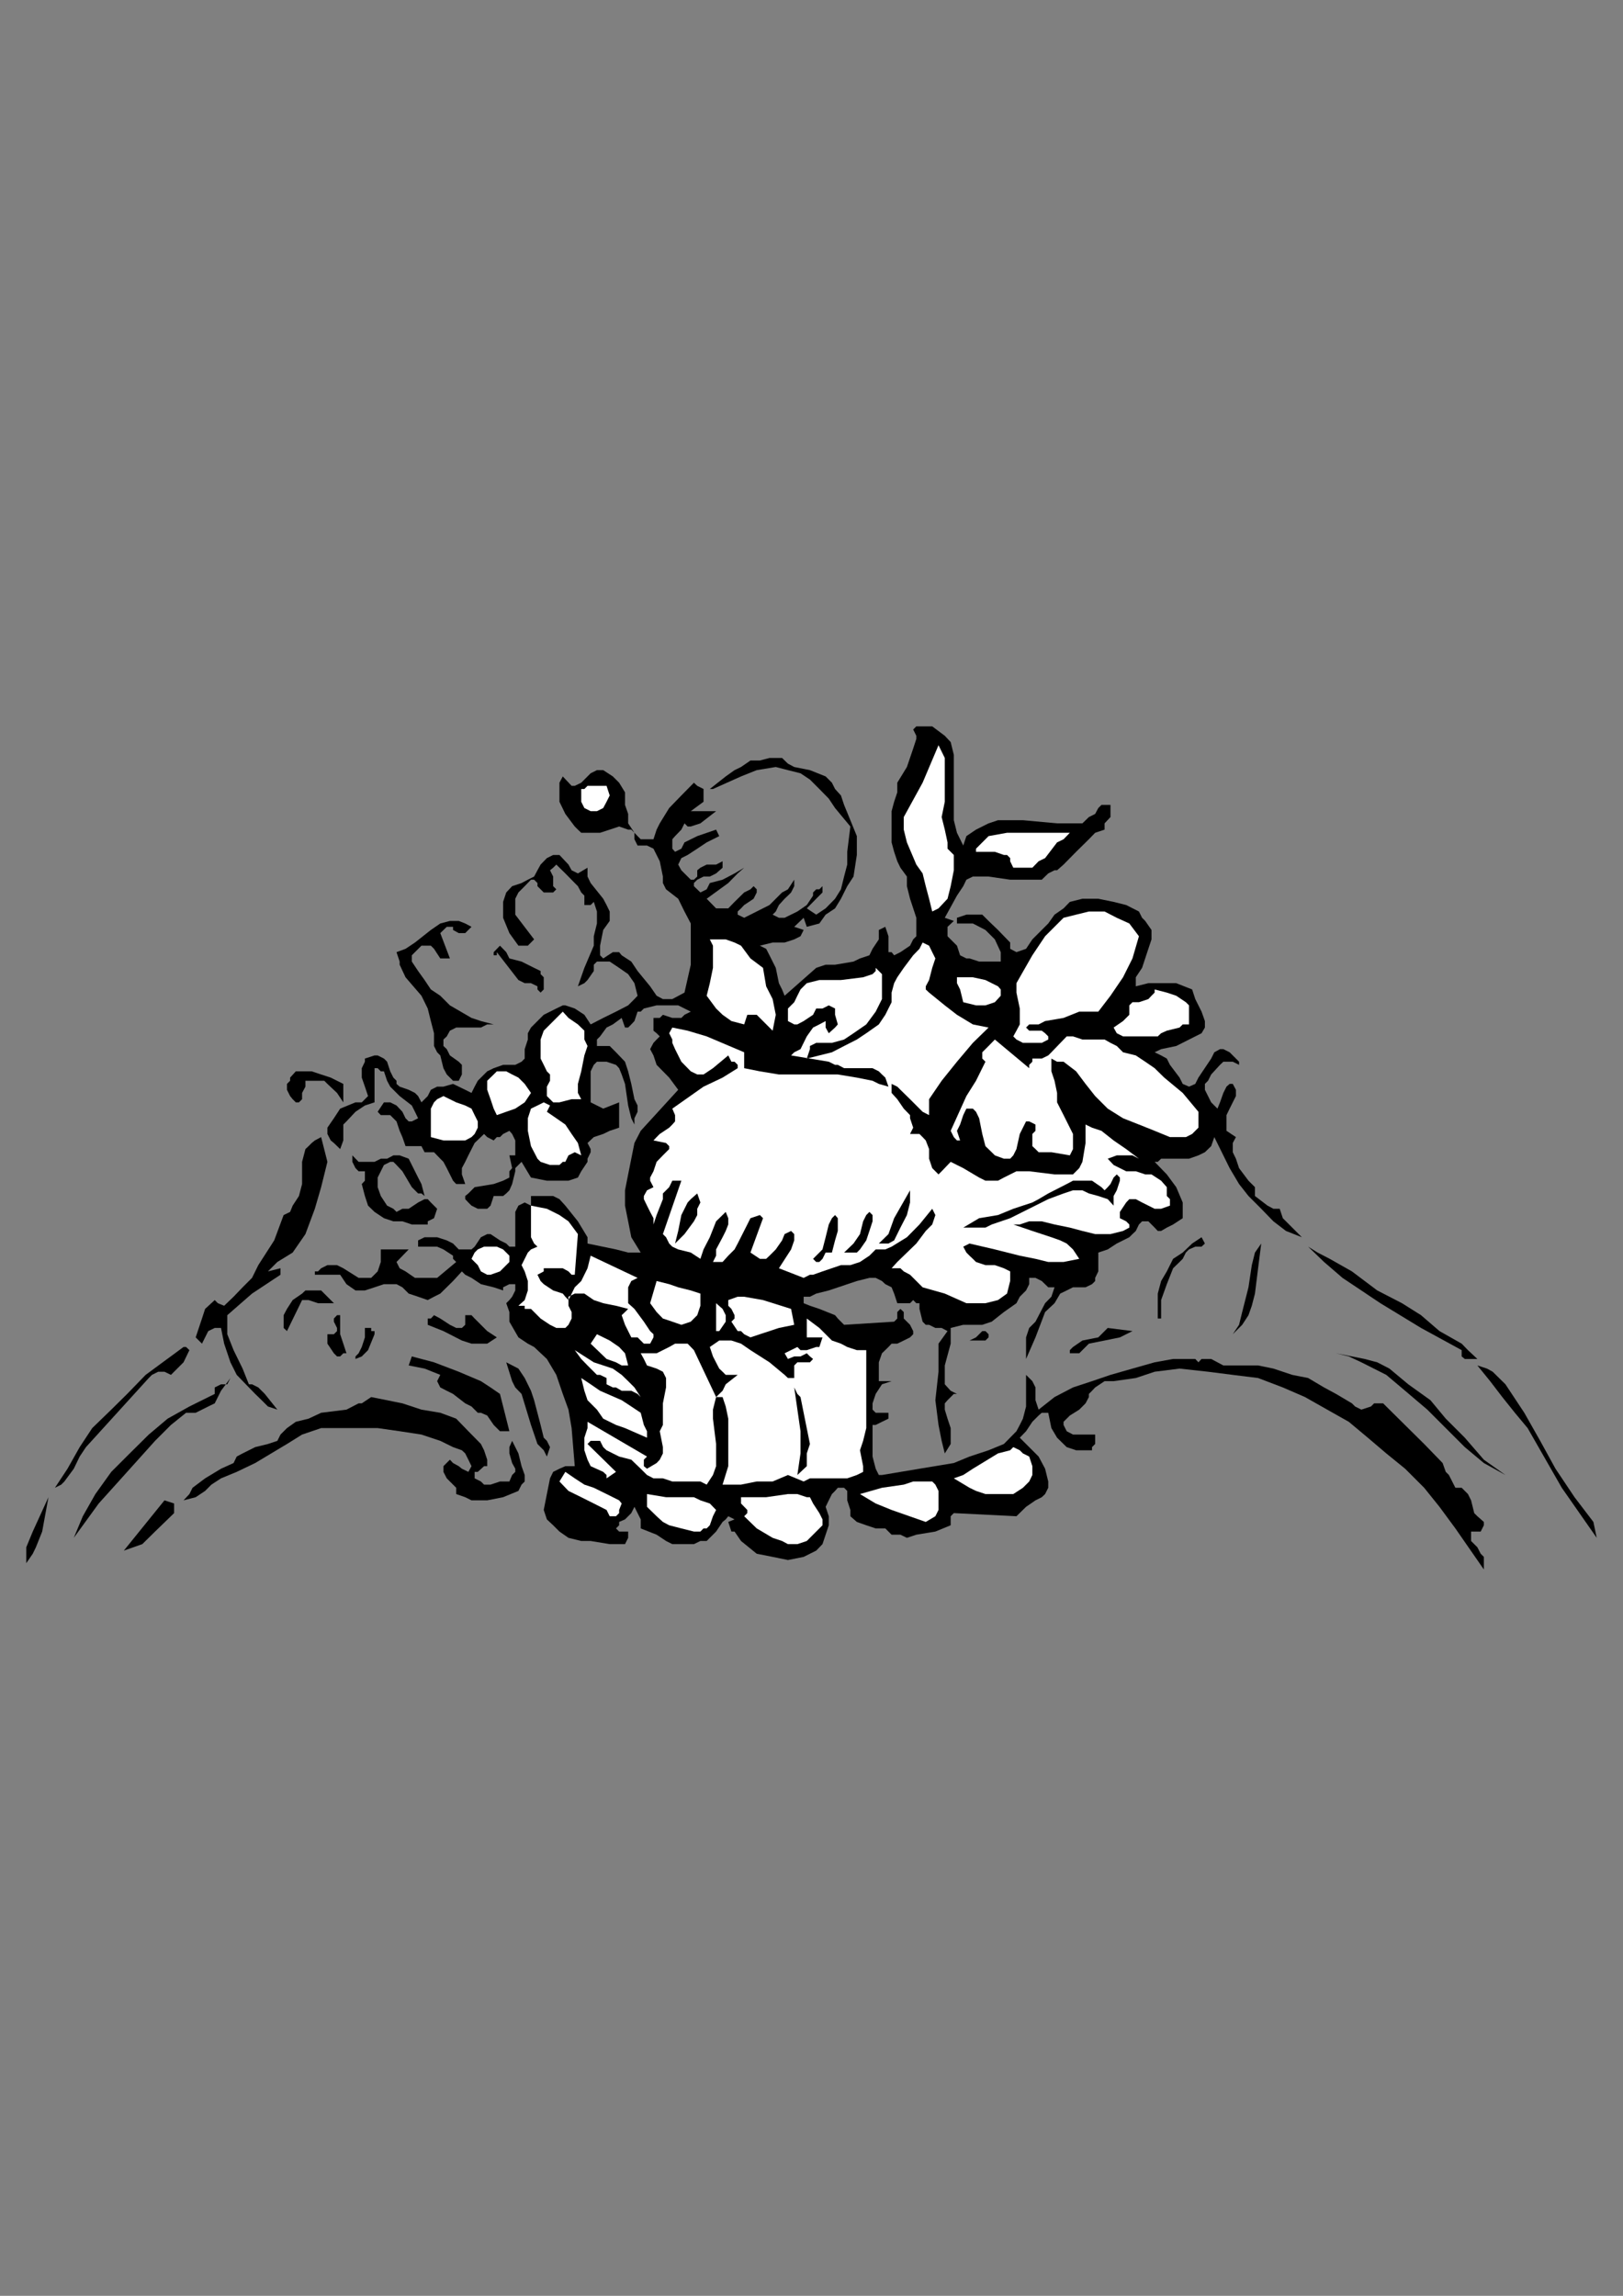 <?xml version="1.0" encoding="utf-8"?>
<!-- Created by UniConvertor 2.0rc4 (https://sk1project.net/) -->
<svg xmlns="http://www.w3.org/2000/svg" height="841.89pt" viewBox="0 0 595.276 841.89" width="595.276pt" version="1.1" xmlns:xlink="http://www.w3.org/1999/xlink" id="ecb3f030-f60b-11ea-bb1b-dcc15c148e23">

<rect x="0" y="0" width="595.276" height="841.89" fill="#808080" stroke="none"/>

<g>
	<g>
		<path style="fill:#000000;" d="M 348.686,272.121 L 349.838,276.801 349.838,281.265 349.838,291.705 349.838,296.313 349.838,300.777 350.99,305.385 353.294,310.065 354.446,306.609 357.974,304.233 360.278,303.081 362.582,301.929 366.038,300.777 368.198,300.777 375.182,300.777 387.71,301.929 393.542,301.929 395.846,301.929 396.998,301.929 399.374,299.625 401.678,298.473 402.83,296.313 403.982,295.161 405.134,295.161 407.294,295.161 407.294,296.313 407.294,297.465 407.294,299.625 405.134,301.929 405.134,303.081 405.134,304.233 401.678,305.385 399.374,307.761 394.694,312.369 390.086,317.049 387.71,319.137 386.774,319.137 384.47,320.289 382.094,322.593 377.486,322.593 374.03,322.593 370.502,322.593 362.582,321.441 360.278,321.441 356.822,321.441 354.446,322.593 353.294,324.969 350.99,328.425 346.526,336.561 349.838,337.713 347.534,339.873 347.534,341.025 347.534,343.329 348.686,344.481 350.99,346.785 352.142,350.313 354.446,351.465 355.598,351.465 359.126,352.617 363.734,352.617 367.046,352.617 367.046,350.313 367.046,349.161 364.886,344.481 361.43,341.025 356.822,338.649 353.294,338.649 352.142,338.649 350.99,338.649 350.99,337.713 350.99,336.561 354.446,335.409 356.822,335.409 360.278,335.409 362.582,337.713 366.038,341.025 370.502,345.633 370.502,346.785 370.502,347.937 372.806,349.161 376.334,347.937 378.638,344.481 384.47,338.649 386.774,335.409 390.086,333.105 392.39,330.729 396.998,329.577 400.526,329.577 402.83,329.577 408.446,330.729 413.054,331.881 417.734,334.257 418.886,336.561 420.038,337.713 422.342,341.025 422.342,344.481 421.19,347.937 418.886,354.921 416.582,358.377 416.582,361.689 421.19,360.537 427.022,360.537 431.414,360.537 437.246,362.841 438.398,366.369 440.702,370.977 441.926,374.433 441.926,376.809 440.702,378.897 431.414,383.577 425.87,384.729 423.494,385.881 420.038,385.881 423.494,385.881 425.87,387.033 427.958,388.185 429.11,390.489 432.638,395.169 433.79,397.473 436.094,398.481 438.398,397.473 439.55,395.169 444.23,388.185 445.382,385.881 447.47,384.729 448.694,384.729 450.998,385.881 454.454,389.337 454.454,390.489 452.15,389.337 450.998,389.337 448.694,389.337 447.47,390.489 444.23,394.017 443.078,396.321 441.926,397.473 441.926,399.633 443.078,401.937 444.23,404.241 446.534,406.545 447.47,404.241 448.694,400.785 449.846,398.481 450.998,397.473 452.15,397.473 453.302,399.633 453.302,401.937 450.998,406.545 449.846,408.921 449.846,411.225 449.846,414.681 453.302,416.985 452.15,419.145 452.15,422.529 453.302,424.905 454.454,428.361 457.91,432.969 460.286,435.345 460.286,436.497 460.286,438.585 464.894,442.113 467.054,443.265 468.206,443.265 468.206,443.265 469.358,443.265 470.51,446.721 472.814,449.025 475.19,451.401 477.494,453.705 471.662,451.401 467.054,447.873 462.59,443.265 457.91,438.585 454.454,434.193 450.998,428.361 445.382,416.985 444.23,420.297 441.926,422.529 439.55,423.681 436.094,424.905 429.11,424.905 425.87,424.905 424.646,426.057 423.494,426.057 427.958,430.665 431.414,435.345 433.79,440.961 433.79,443.265 433.79,446.721 430.262,449.025 427.958,450.177 425.87,451.401 424.646,451.401 423.494,450.177 421.19,447.873 420.038,447.873 418.886,447.873 417.734,449.025 416.582,451.401 415.358,452.553 414.206,453.705 411.902,454.857 409.598,456.009 406.286,458.169 402.83,459.321 402.83,466.233 401.678,468.609 401.678,469.761 400.526,470.913 398.15,472.065 395.846,472.065 393.542,472.065 391.238,473.217 388.862,474.369 386.774,477.897 383.318,481.137 379.79,490.425 376.334,498.345 376.334,493.953 376.334,490.425 377.486,486.969 379.79,484.665 383.318,477.897 385.622,475.521 386.774,472.065 385.622,472.065 384.47,472.065 382.094,469.761 379.79,468.609 378.638,468.609 377.486,468.609 377.486,470.913 376.334,473.217 374.03,475.521 372.806,477.897 368.198,481.137 363.734,484.665 360.278,485.817 356.822,485.817 353.294,485.817 348.686,486.969 348.686,489.273 348.686,492.729 346.526,500.721 346.526,504.177 346.526,507.633 348.686,510.009 350.99,511.161 349.838,511.161 348.686,512.313 347.534,513.465 346.526,514.617 346.526,516.921 347.534,520.233 348.686,523.689 348.686,527.217 348.686,529.521 346.526,532.977 345.374,528.369 344.222,522.537 343.07,513.465 344.222,503.025 344.222,492.729 347.534,488.121 345.374,486.969 343.07,486.969 340.766,485.817 339.542,485.817 338.39,484.665 337.238,479.985 337.238,477.897 336.086,477.897 334.934,476.745 333.782,477.897 332.63,477.897 329.102,477.897 327.95,474.369 327.014,472.065 324.71,470.913 323.486,469.761 321.182,468.609 318.878,468.609 314.27,469.761 303.974,473.217 299.366,474.369 297.062,475.521 294.758,475.521 294.758,477.897 297.062,478.833 300.518,479.985 306.278,482.289 307.286,483.513 308.438,484.665 309.59,485.817 327.95,484.665 329.102,483.513 329.102,482.289 329.102,481.137 330.254,479.985 331.478,481.137 331.478,483.513 333.782,485.817 334.934,488.121 334.934,489.273 333.782,490.425 331.478,491.577 329.102,492.729 327.014,492.729 325.862,493.953 323.486,496.257 322.334,499.569 322.334,501.873 322.334,504.177 322.334,506.481 327.014,506.481 323.486,507.633 321.182,511.161 320.03,514.617 320.03,516.921 321.182,518.073 325.862,518.073 325.862,519.081 325.862,520.233 323.486,521.385 321.182,522.537 320.03,522.537 320.03,523.689 320.03,524.841 320.03,529.521 320.03,534.129 321.182,538.593 322.334,540.897 323.486,540.897 337.238,538.593 349.838,536.505 355.598,534.129 362.582,531.825 368.198,529.521 372.806,524.841 374.03,522.537 375.182,520.233 376.334,515.769 376.334,504.177 377.486,505.329 378.638,506.481 379.79,508.785 379.79,513.465 380.942,516.921 386.774,512.313 393.542,508.785 400.526,506.481 407.294,504.177 415.358,501.873 423.494,499.569 430.262,498.345 438.398,498.345 439.55,499.569 440.702,498.345 441.926,498.345 444.23,498.345 446.534,499.569 448.694,500.721 454.454,500.721 461.438,500.721 467.054,501.873 473.966,504.177 479.798,505.329 485.63,508.785 490.022,511.161 495.854,514.617 497.006,515.769 499.31,516.921 502.838,515.769 503.99,514.617 505.142,514.617 507.302,514.617 508.454,515.769 522.35,529.521 529.118,536.505 530.27,539.745 531.422,540.897 533.798,545.577 536.102,545.577 537.254,546.729 538.406,547.881 539.558,550.185 540.71,554.865 541.862,556.017 544.238,558.105 544.238,559.329 543.086,561.633 541.862,561.633 540.71,561.633 539.558,561.633 539.558,562.785 539.558,565.089 541.862,567.393 543.086,569.769 544.238,570.921 544.238,573.225 544.238,575.529 533.798,560.481 527.966,552.561 522.35,545.577 515.366,538.593 508.454,532.977 501.686,527.217 494.702,521.385 486.782,516.921 478.646,512.313 470.51,508.785 461.438,505.329 452.15,504.177 443.078,503.025 432.638,501.873 423.494,503.025 420.038,504.177 416.582,505.329 408.446,506.481 405.134,506.481 401.678,508.785 400.526,510.009 399.374,511.161 399.374,512.313 398.15,514.617 395.846,516.921 392.39,519.081 391.238,520.233 390.086,521.385 390.086,522.537 391.238,524.841 393.542,526.065 395.846,526.065 398.15,526.065 401.678,526.065 401.678,529.521 400.526,530.673 400.526,531.825 399.374,531.825 396.998,531.825 394.694,531.825 391.238,530.673 387.71,527.217 385.622,523.689 384.47,518.073 382.094,518.073 380.942,519.081 378.638,521.385 376.334,524.841 374.03,527.217 377.486,530.673 380.942,534.129 383.318,538.593 384.47,543.273 384.47,545.577 383.318,547.881 382.094,549.033 379.79,550.185 376.334,552.561 372.806,556.017 349.838,554.865 348.686,556.017 348.686,557.169 348.686,559.329 343.07,561.633 336.086,562.785 332.63,563.937 330.254,562.785 327.014,562.785 324.71,560.481 321.182,560.481 317.726,559.329 314.27,558.105 311.894,556.017 311.894,554.865 311.894,553.713 310.742,550.185 310.742,546.729 309.59,545.577 308.438,545.577 307.286,545.577 306.278,546.729 305.126,547.881 303.974,550.185 302.822,552.561 303.974,556.017 303.974,559.329 302.822,562.785 301.67,566.241 299.366,568.617 294.758,570.921 288.998,572.073 283.382,570.921 277.55,569.769 271.79,565.089 269.414,561.633 268.262,561.633 267.11,558.105 269.414,557.169 267.11,556.017 266.174,557.169 265.022,558.105 262.646,561.633 259.19,565.089 256.886,565.089 254.51,566.241 252.206,566.241 248.75,566.241 246.59,566.241 244.286,565.089 240.83,562.785 234.998,560.481 234.998,558.105 234.998,557.169 232.694,552.561 231.542,554.865 229.238,557.169 227.078,558.105 227.078,559.329 225.926,560.481 227.078,561.633 228.014,561.633 230.39,561.633 230.39,563.937 229.238,566.241 227.078,566.241 223.622,566.241 216.638,565.089 213.182,565.089 208.502,563.937 205.19,561.633 202.886,559.329 200.582,557.169 199.43,553.713 200.582,547.881 201.734,542.121 202.886,539.745 205.19,538.593 207.35,537.657 210.806,537.657 209.654,523.689 208.502,516.921 206.414,511.161 204.038,504.177 200.582,498.345 195.902,493.953 193.598,492.729 190.142,490.425 186.83,484.665 186.83,481.137 185.678,477.897 186.83,476.745 187.838,475.521 188.99,473.217 188.99,470.913 187.838,470.913 186.83,470.913 184.526,472.065 184.526,473.217 181.07,472.065 176.39,470.913 172.934,468.609 170.63,467.457 169.406,466.233 166.166,469.761 161.486,474.369 159.182,475.521 156.878,476.745 153.35,475.521 149.894,474.369 147.59,472.065 145.43,470.913 144.278,470.913 140.822,470.913 137.366,472.065 133.838,473.217 130.382,473.217 127.07,470.913 124.766,467.457 115.478,467.457 115.478,466.233 116.63,466.233 117.782,465.081 120.086,463.929 123.614,463.929 125.918,465.081 131.534,468.609 133.838,468.609 136.142,468.609 138.518,466.233 139.67,462.777 139.67,458.169 149.894,458.169 145.43,462.777 146.582,465.081 148.742,466.233 152.198,468.609 156.878,468.609 160.334,468.609 167.318,462.777 166.166,461.625 166.166,460.473 162.638,458.169 160.334,457.161 156.878,457.161 153.35,457.161 153.35,454.857 155.726,453.705 158.03,453.705 160.334,453.705 163.862,454.857 166.166,456.009 168.254,458.169 171.782,458.169 172.934,458.169 174.086,457.161 176.39,453.705 178.694,452.553 179.918,452.553 183.374,454.857 185.678,456.009 186.83,457.161 188.99,457.161 188.99,452.553 188.99,447.873 188.99,445.569 188.99,444.417 190.142,442.113 192.446,440.961 194.75,442.113 194.75,442.113 194.75,440.961 194.75,438.585 199.43,438.585 202.886,438.585 205.19,439.737 207.35,442.113 211.958,447.873 215.486,453.705 215.486,456.009 225.926,458.169 230.39,459.321 231.542,459.321 232.694,459.321 234.998,459.321 231.542,453.705 230.39,447.873 229.238,442.113 229.238,436.497 230.39,430.665 231.542,424.905 232.694,419.145 234.998,414.681 248.75,399.633 245.438,395.169 240.83,390.489 239.678,387.033 238.454,384.729 239.678,382.425 240.83,381.201 241.982,380.049 240.83,378.897 239.678,377.961 239.678,375.657 239.678,373.281 241.982,373.281 243.134,372.129 246.59,373.281 248.75,373.281 249.902,373.281 251.054,372.129 253.358,370.977 251.054,369.825 248.75,368.673 245.438,368.673 240.83,368.673 236.15,369.825 234.998,370.977 233.846,370.977 232.694,374.433 231.542,375.657 230.39,376.809 229.238,376.809 228.014,373.281 224.774,375.657 222.47,376.809 220.094,380.049 218.942,381.201 218.942,383.577 221.246,383.577 223.622,383.577 225.926,385.881 229.238,389.337 230.39,392.865 231.542,397.473 232.694,403.089 233.846,405.393 233.846,407.697 232.694,410.073 232.694,412.377 231.542,410.073 230.39,405.393 229.238,397.473 228.014,394.017 227.078,391.713 225.926,390.489 222.47,389.337 221.246,389.337 218.942,389.337 217.79,390.489 216.638,392.865 216.638,396.321 216.638,400.785 216.638,404.241 218.942,405.393 221.246,406.545 227.078,404.241 227.078,413.529 223.622,414.681 221.246,415.833 217.79,416.985 215.486,419.145 216.638,421.377 216.638,422.529 215.486,424.905 215.486,426.057 213.182,429.513 211.958,431.817 208.502,432.969 206.414,432.969 200.582,432.969 194.75,431.817 191.294,426.057 188.99,428.361 188.99,429.513 187.838,434.193 186.83,436.497 185.678,437.649 184.526,438.585 181.07,438.585 179.918,442.113 178.694,443.265 178.694,443.265 177.542,443.265 176.39,443.265 175.238,443.265 172.934,442.113 171.782,440.961 170.63,439.737 170.63,438.585 171.782,437.649 174.086,435.345 181.07,434.193 184.526,432.969 186.83,431.817 186.83,429.513 187.838,428.361 186.83,423.681 188.99,423.681 188.99,421.377 188.99,418.209 187.838,415.833 186.83,414.681 184.526,415.833 183.374,416.985 182.222,416.985 181.07,418.209 178.694,416.985 177.542,415.833 174.086,419.145 171.782,423.681 170.63,426.057 169.406,428.361 169.406,430.665 170.63,434.193 167.318,434.193 166.166,432.969 165.014,430.665 163.862,428.361 162.638,426.057 161.486,424.905 159.182,422.529 155.726,422.529 154.574,420.297 153.35,420.297 151.046,420.297 148.742,420.297 147.59,416.985 146.582,414.681 145.43,411.225 143.126,408.921 140.822,408.921 139.67,408.921 138.518,407.697 140.822,404.241 143.126,404.241 145.43,405.393 147.59,407.697 148.742,410.073 149.894,411.225 151.046,411.225 153.35,410.073 152.198,407.697 151.046,405.393 146.582,401.937 144.278,399.633 143.126,398.481 141.974,396.321 140.822,392.865 139.67,392.865 138.518,391.713 138.518,391.713 137.366,391.713 137.366,395.169 137.366,398.481 137.366,404.241 133.838,405.393 130.382,407.697 127.07,411.225 125.918,412.377 125.918,414.681 125.918,416.985 125.918,418.209 124.766,421.377 122.462,419.145 121.31,418.209 120.086,415.833 120.086,413.529 122.462,410.073 124.766,406.545 130.382,404.241 132.686,404.241 133.838,403.089 134.99,401.937 133.838,398.481 132.686,395.169 132.686,391.713 133.838,389.337 133.838,388.185 137.366,387.033 138.518,387.033 140.822,388.185 141.974,389.337 143.126,392.865 144.278,395.169 145.43,396.321 145.43,397.473 146.582,398.481 149.894,399.633 152.198,400.785 153.35,401.937 154.574,404.241 156.878,401.937 158.03,399.633 160.334,398.481 162.638,398.481 166.166,397.473 168.254,398.481 170.63,399.633 172.934,400.785 174.086,398.481 175.238,396.321 178.694,392.865 181.07,391.713 184.526,390.489 188.99,390.489 191.294,389.337 192.446,388.185 192.446,387.033 192.446,384.729 193.598,381.201 193.598,378.897 194.75,376.809 197.126,374.433 199.43,372.129 204.038,369.825 206.414,368.673 207.35,368.673 210.806,369.825 214.334,372.129 216.638,375.657 221.246,373.281 225.926,370.977 230.39,368.673 232.694,366.369 233.846,365.145 232.694,360.537 230.39,357.225 227.078,354.921 223.622,352.617 221.246,352.617 218.942,352.617 217.79,353.769 217.79,356.073 215.486,359.385 214.334,360.537 211.958,361.689 214.334,354.921 217.79,346.785 217.79,343.329 218.942,338.649 218.942,334.257 217.79,330.729 216.638,331.881 215.486,331.881 214.334,331.881 214.334,328.425 213.182,327.273 211.958,324.969 210.806,323.817 207.35,320.289 204.038,317.049 202.886,318.201 201.734,319.137 202.886,321.441 202.886,324.969 204.038,326.121 202.886,327.273 200.582,327.273 199.43,327.273 197.126,324.969 197.126,323.817 195.902,322.593 194.75,322.593 192.446,324.969 190.142,327.273 188.99,329.577 188.99,333.105 188.99,335.409 195.902,344.481 194.75,345.633 193.598,346.785 190.142,346.785 186.83,342.177 184.526,336.561 184.526,333.105 184.526,330.729 185.678,327.273 187.838,324.969 191.294,323.817 193.598,322.593 195.902,321.441 197.126,319.137 198.278,317.049 200.582,314.673 202.886,313.521 205.19,313.521 208.502,317.049 209.654,319.137 211.958,320.289 215.486,318.201 215.486,321.441 216.638,323.817 221.246,329.577 222.47,331.881 223.622,334.257 223.622,337.713 221.246,341.025 220.094,346.785 220.094,349.161 220.094,350.313 221.246,351.465 224.774,349.161 225.926,349.161 227.078,349.161 228.014,350.313 231.542,352.617 233.846,356.073 238.454,361.689 240.83,365.145 243.134,366.369 246.59,366.369 251.054,363.993 253.358,353.769 253.358,349.161 253.358,343.329 253.358,338.649 251.054,334.257 248.75,329.577 244.286,326.121 243.134,323.817 243.134,321.441 241.982,315.825 240.83,313.521 239.678,311.217 237.302,310.065 233.846,310.065 232.694,307.761 232.694,305.385 231.542,304.233 230.39,304.233 227.078,303.081 223.622,304.233 220.094,305.385 216.638,305.385 213.182,305.385 211.958,304.233 210.806,303.081 207.35,298.473 205.19,294.009 205.19,291.705 205.19,289.329 205.19,287.025 206.414,284.721 209.654,288.177 210.806,288.177 210.806,288.177 213.182,287.025 214.334,285.873 216.638,283.569 218.942,282.417 221.246,282.417 224.774,284.721 225.926,285.873 227.078,287.025 229.238,290.553 229.238,295.161 230.39,298.473 230.39,301.929 232.694,305.385 233.846,306.609 234.998,307.761 237.302,307.761 239.678,307.761 240.83,304.233 241.982,301.929 245.438,296.313 249.902,291.705 254.51,287.025 255.734,288.177 258.038,289.329 258.038,290.553 258.038,294.009 253.358,297.465 262.646,297.465 256.886,301.929 253.358,303.081 252.206,303.081 252.206,303.081 251.054,301.929 249.902,304.233 247.598,306.609 246.59,307.761 246.59,310.065 246.59,311.217 247.598,312.369 249.902,311.217 251.054,308.913 255.734,306.609 262.646,304.233 263.798,306.609 259.19,308.913 255.734,311.217 252.206,313.521 249.902,314.673 248.75,317.049 249.902,319.137 252.206,321.441 252.206,321.441 253.358,322.593 254.51,322.593 255.734,321.441 255.734,319.137 256.886,318.201 259.19,317.049 262.646,317.049 265.022,315.825 265.022,317.049 265.022,318.201 262.646,320.289 260.342,321.441 258.038,321.441 255.734,322.593 254.51,323.817 254.51,323.817 254.51,324.969 256.886,327.273 259.19,326.121 260.342,323.817 265.022,322.593 269.414,320.289 272.942,318.201 270.566,320.289 267.11,323.817 259.19,329.577 262.646,333.105 265.022,333.105 267.11,333.105 269.414,330.729 272.942,327.273 275.246,326.121 276.398,324.969 277.55,326.121 277.55,327.273 276.398,329.577 272.942,331.881 271.79,333.105 270.566,334.257 270.566,335.409 272.942,336.561 282.23,331.881 286.838,327.273 288.998,326.121 291.302,322.593 291.302,324.969 290.15,327.273 288.998,328.425 287.774,329.577 285.686,331.881 284.534,334.257 283.382,335.409 285.686,336.561 287.774,336.561 292.454,334.257 295.91,331.881 298.214,328.425 298.214,327.273 299.366,326.121 300.518,326.121 301.67,324.969 301.67,324.969 301.67,326.121 301.67,327.273 299.366,329.577 295.91,333.105 299.366,335.409 302.822,333.105 306.278,329.577 308.438,326.121 309.59,321.441 310.742,317.049 310.742,312.369 311.894,303.081 306.278,296.313 303.974,292.857 300.518,289.329 297.062,285.873 293.606,283.569 288.998,282.417 284.534,281.265 277.55,282.417 271.79,284.721 261.494,289.329 260.342,289.329 266.174,284.721 269.414,282.417 271.79,281.265 275.246,278.889 278.702,278.889 282.23,277.953 286.838,277.953 288.998,280.041 291.302,281.265 297.062,282.417 302.822,284.721 305.126,287.025 306.278,289.329 308.438,291.705 309.59,295.161 311.894,300.777 314.27,306.609 314.27,313.521 313.046,321.441 310.742,324.969 308.438,329.577 306.278,333.105 302.822,335.409 300.518,338.649 295.91,339.873 294.758,336.561 291.302,339.873 294.758,341.025 293.606,343.329 291.302,344.481 287.774,345.633 283.382,345.633 278.702,346.785 281.006,347.937 282.23,350.313 284.534,354.921 285.686,360.537 286.838,362.841 287.774,365.145 299.366,354.921 302.822,353.769 306.278,353.769 313.046,352.617 315.422,351.465 318.878,350.313 320.03,347.937 322.334,344.481 322.334,342.177 322.334,341.025 324.71,339.873 325.862,343.329 325.862,346.785 325.862,349.161 327.014,349.161 327.95,350.313 330.254,349.161 333.782,346.785 334.934,344.481 336.086,343.329 336.086,339.873 336.086,336.561 333.782,329.577 332.63,324.969 332.63,323.817 332.63,321.441 330.254,318.201 329.102,315.825 327.95,312.369 327.014,308.913 327.014,305.385 327.014,300.777 327.014,297.465 327.95,294.009 329.102,290.553 329.102,287.025 332.63,281.265 334.934,274.497 336.086,270.969 336.086,269.817 334.934,267.513 336.086,266.361 338.39,266.361 340.766,266.361 341.918,266.361 346.526,269.817 348.686,272.121 Z" />
		<path style="stroke:#000000;stroke-width:0.0;stroke-miterlimit:10.433;fill:none;" d="M 348.686,272.121 L 349.838,276.801 349.838,281.265 349.838,291.705 349.838,296.313 349.838,300.777 350.99,305.385 353.294,310.065 354.446,306.609 357.974,304.233 360.278,303.081 362.582,301.929 366.038,300.777 368.198,300.777 375.182,300.777 387.71,301.929 393.542,301.929 395.846,301.929 396.998,301.929 399.374,299.625 401.678,298.473 402.83,296.313 403.982,295.161 405.134,295.161 407.294,295.161 407.294,296.313 407.294,297.465 407.294,299.625 405.134,301.929 405.134,303.081 405.134,304.233 401.678,305.385 399.374,307.761 394.694,312.369 390.086,317.049 387.71,319.137 386.774,319.137 384.47,320.289 382.094,322.593 377.486,322.593 374.03,322.593 370.502,322.593 362.582,321.441 360.278,321.441 356.822,321.441 354.446,322.593 353.294,324.969 350.99,328.425 346.526,336.561 349.838,337.713 347.534,339.873 347.534,341.025 347.534,343.329 348.686,344.481 350.99,346.785 352.142,350.313 354.446,351.465 355.598,351.465 359.126,352.617 363.734,352.617 367.046,352.617 367.046,350.313 367.046,349.161 364.886,344.481 361.43,341.025 356.822,338.649 353.294,338.649 352.142,338.649 350.99,338.649 350.99,337.713 350.99,336.561 354.446,335.409 356.822,335.409 360.278,335.409 362.582,337.713 366.038,341.025 370.502,345.633 370.502,346.785 370.502,347.937 372.806,349.161 376.334,347.937 378.638,344.481 384.47,338.649 386.774,335.409 390.086,333.105 392.39,330.729 396.998,329.577 400.526,329.577 402.83,329.577 408.446,330.729 413.054,331.881 417.734,334.257 418.886,336.561 420.038,337.713 422.342,341.025 422.342,344.481 421.19,347.937 418.886,354.921 416.582,358.377 416.582,361.689 421.19,360.537 427.022,360.537 431.414,360.537 437.246,362.841 438.398,366.369 440.702,370.977 441.926,374.433 441.926,376.809 440.702,378.897 431.414,383.577 425.87,384.729 423.494,385.881 420.038,385.881 423.494,385.881 425.87,387.033 427.958,388.185 429.11,390.489 432.638,395.169 433.79,397.473 436.094,398.481 438.398,397.473 439.55,395.169 444.23,388.185 445.382,385.881 447.47,384.729 448.694,384.729 450.998,385.881 454.454,389.337 454.454,390.489 452.15,389.337 450.998,389.337 448.694,389.337 447.47,390.489 444.23,394.017 443.078,396.321 441.926,397.473 441.926,399.633 443.078,401.937 444.23,404.241 446.534,406.545 447.47,404.241 448.694,400.785 449.846,398.481 450.998,397.473 452.15,397.473 453.302,399.633 453.302,401.937 450.998,406.545 449.846,408.921 449.846,411.225 449.846,414.681 453.302,416.985 452.15,419.145 452.15,422.529 453.302,424.905 454.454,428.361 457.91,432.969 460.286,435.345 460.286,436.497 460.286,438.585 464.894,442.113 467.054,443.265 468.206,443.265 468.206,443.265 469.358,443.265 470.51,446.721 472.814,449.025 475.19,451.401 477.494,453.705 471.662,451.401 467.054,447.873 462.59,443.265 457.91,438.585 454.454,434.193 450.998,428.361 445.382,416.985 444.23,420.297 441.926,422.529 439.55,423.681 436.094,424.905 429.11,424.905 425.87,424.905 424.646,426.057 423.494,426.057 427.958,430.665 431.414,435.345 433.79,440.961 433.79,443.265 433.79,446.721 430.262,449.025 427.958,450.177 425.87,451.401 424.646,451.401 423.494,450.177 421.19,447.873 420.038,447.873 418.886,447.873 417.734,449.025 416.582,451.401 415.358,452.553 414.206,453.705 411.902,454.857 409.598,456.009 406.286,458.169 402.83,459.321 402.83,466.233 401.678,468.609 401.678,469.761 400.526,470.913 398.15,472.065 395.846,472.065 393.542,472.065 391.238,473.217 388.862,474.369 386.774,477.897 383.318,481.137 379.79,490.425 376.334,498.345 376.334,493.953 376.334,490.425 377.486,486.969 379.79,484.665 383.318,477.897 385.622,475.521 386.774,472.065 385.622,472.065 384.47,472.065 382.094,469.761 379.79,468.609 378.638,468.609 377.486,468.609 377.486,470.913 376.334,473.217 374.03,475.521 372.806,477.897 368.198,481.137 363.734,484.665 360.278,485.817 356.822,485.817 353.294,485.817 348.686,486.969 348.686,489.273 348.686,492.729 346.526,500.721 346.526,504.177 346.526,507.633 348.686,510.009 350.99,511.161 349.838,511.161 348.686,512.313 347.534,513.465 346.526,514.617 346.526,516.921 347.534,520.233 348.686,523.689 348.686,527.217 348.686,529.521 346.526,532.977 345.374,528.369 344.222,522.537 343.07,513.465 344.222,503.025 344.222,492.729 347.534,488.121 345.374,486.969 343.07,486.969 340.766,485.817 339.542,485.817 338.39,484.665 337.238,479.985 337.238,477.897 336.086,477.897 334.934,476.745 333.782,477.897 332.63,477.897 329.102,477.897 327.95,474.369 327.014,472.065 324.71,470.913 323.486,469.761 321.182,468.609 318.878,468.609 314.27,469.761 303.974,473.217 299.366,474.369 297.062,475.521 294.758,475.521 294.758,477.897 297.062,478.833 300.518,479.985 306.278,482.289 307.286,483.513 308.438,484.665 309.59,485.817 327.95,484.665 329.102,483.513 329.102,482.289 329.102,481.137 330.254,479.985 331.478,481.137 331.478,483.513 333.782,485.817 334.934,488.121 334.934,489.273 333.782,490.425 331.478,491.577 329.102,492.729 327.014,492.729 325.862,493.953 323.486,496.257 322.334,499.569 322.334,501.873 322.334,504.177 322.334,506.481 327.014,506.481 323.486,507.633 321.182,511.161 320.03,514.617 320.03,516.921 321.182,518.073 325.862,518.073 325.862,519.081 325.862,520.233 323.486,521.385 321.182,522.537 320.03,522.537 320.03,523.689 320.03,524.841 320.03,529.521 320.03,534.129 321.182,538.593 322.334,540.897 323.486,540.897 337.238,538.593 349.838,536.505 355.598,534.129 362.582,531.825 368.198,529.521 372.806,524.841 374.03,522.537 375.182,520.233 376.334,515.769 376.334,504.177 377.486,505.329 378.638,506.481 379.79,508.785 379.79,513.465 380.942,516.921 386.774,512.313 393.542,508.785 400.526,506.481 407.294,504.177 415.358,501.873 423.494,499.569 430.262,498.345 438.398,498.345 439.55,499.569 440.702,498.345 441.926,498.345 444.23,498.345 446.534,499.569 448.694,500.721 454.454,500.721 461.438,500.721 467.054,501.873 473.966,504.177 479.798,505.329 485.63,508.785 490.022,511.161 495.854,514.617 497.006,515.769 499.31,516.921 502.838,515.769 503.99,514.617 505.142,514.617 507.302,514.617 508.454,515.769 522.35,529.521 529.118,536.505 530.27,539.745 531.422,540.897 533.798,545.577 536.102,545.577 537.254,546.729 538.406,547.881 539.558,550.185 540.71,554.865 541.862,556.017 544.238,558.105 544.238,559.329 543.086,561.633 541.862,561.633 540.71,561.633 539.558,561.633 539.558,562.785 539.558,565.089 541.862,567.393 543.086,569.769 544.238,570.921 544.238,573.225 544.238,575.529 533.798,560.481 527.966,552.561 522.35,545.577 515.366,538.593 508.454,532.977 501.686,527.217 494.702,521.385 486.782,516.921 478.646,512.313 470.51,508.785 461.438,505.329 452.15,504.177 443.078,503.025 432.638,501.873 423.494,503.025 420.038,504.177 416.582,505.329 408.446,506.481 405.134,506.481 401.678,508.785 400.526,510.009 399.374,511.161 399.374,512.313 398.15,514.617 395.846,516.921 392.39,519.081 391.238,520.233 390.086,521.385 390.086,522.537 391.238,524.841 393.542,526.065 395.846,526.065 398.15,526.065 401.678,526.065 401.678,529.521 400.526,530.673 400.526,531.825 399.374,531.825 396.998,531.825 394.694,531.825 391.238,530.673 387.71,527.217 385.622,523.689 384.47,518.073 382.094,518.073 380.942,519.081 378.638,521.385 376.334,524.841 374.03,527.217 377.486,530.673 380.942,534.129 383.318,538.593 384.47,543.273 384.47,545.577 383.318,547.881 382.094,549.033 379.79,550.185 376.334,552.561 372.806,556.017 349.838,554.865 348.686,556.017 348.686,557.169 348.686,559.329 343.07,561.633 336.086,562.785 332.63,563.937 330.254,562.785 327.014,562.785 324.71,560.481 321.182,560.481 317.726,559.329 314.27,558.105 311.894,556.017 311.894,554.865 311.894,553.713 310.742,550.185 310.742,546.729 309.59,545.577 308.438,545.577 307.286,545.577 306.278,546.729 305.126,547.881 303.974,550.185 302.822,552.561 303.974,556.017 303.974,559.329 302.822,562.785 301.67,566.241 299.366,568.617 294.758,570.921 288.998,572.073 283.382,570.921 277.55,569.769 271.79,565.089 269.414,561.633 268.262,561.633 267.11,558.105 269.414,557.169 267.11,556.017 266.174,557.169 265.022,558.105 262.646,561.633 259.19,565.089 256.886,565.089 254.51,566.241 252.206,566.241 248.75,566.241 246.59,566.241 244.286,565.089 240.83,562.785 234.998,560.481 234.998,558.105 234.998,557.169 232.694,552.561 231.542,554.865 229.238,557.169 227.078,558.105 227.078,559.329 225.926,560.481 227.078,561.633 228.014,561.633 230.39,561.633 230.39,563.937 229.238,566.241 227.078,566.241 223.622,566.241 216.638,565.089 213.182,565.089 208.502,563.937 205.19,561.633 202.886,559.329 200.582,557.169 199.43,553.713 200.582,547.881 201.734,542.121 202.886,539.745 205.19,538.593 207.35,537.657 210.806,537.657 209.654,523.689 208.502,516.921 206.414,511.161 204.038,504.177 200.582,498.345 195.902,493.953 193.598,492.729 190.142,490.425 186.83,484.665 186.83,481.137 185.678,477.897 186.83,476.745 187.838,475.521 188.99,473.217 188.99,470.913 187.838,470.913 186.83,470.913 184.526,472.065 184.526,473.217 181.07,472.065 176.39,470.913 172.934,468.609 170.63,467.457 169.406,466.233 166.166,469.761 161.486,474.369 159.182,475.521 156.878,476.745 153.35,475.521 149.894,474.369 147.59,472.065 145.43,470.913 144.278,470.913 140.822,470.913 137.366,472.065 133.838,473.217 130.382,473.217 127.07,470.913 124.766,467.457 115.478,467.457 115.478,466.233 116.63,466.233 117.782,465.081 120.086,463.929 123.614,463.929 125.918,465.081 131.534,468.609 133.838,468.609 136.142,468.609 138.518,466.233 139.67,462.777 139.67,458.169 149.894,458.169 145.43,462.777 146.582,465.081 148.742,466.233 152.198,468.609 156.878,468.609 160.334,468.609 167.318,462.777 166.166,461.625 166.166,460.473 162.638,458.169 160.334,457.161 156.878,457.161 153.35,457.161 153.35,454.857 155.726,453.705 158.03,453.705 160.334,453.705 163.862,454.857 166.166,456.009 168.254,458.169 171.782,458.169 172.934,458.169 174.086,457.161 176.39,453.705 178.694,452.553 179.918,452.553 183.374,454.857 185.678,456.009 186.83,457.161 188.99,457.161 188.99,452.553 188.99,447.873 188.99,445.569 188.99,444.417 190.142,442.113 192.446,440.961 194.75,442.113 194.75,442.113 194.75,440.961 194.75,438.585 199.43,438.585 202.886,438.585 205.19,439.737 207.35,442.113 211.958,447.873 215.486,453.705 215.486,456.009 225.926,458.169 230.39,459.321 231.542,459.321 232.694,459.321 234.998,459.321 231.542,453.705 230.39,447.873 229.238,442.113 229.238,436.497 230.39,430.665 231.542,424.905 232.694,419.145 234.998,414.681 248.75,399.633 245.438,395.169 240.83,390.489 239.678,387.033 238.454,384.729 239.678,382.425 240.83,381.201 241.982,380.049 240.83,378.897 239.678,377.961 239.678,375.657 239.678,373.281 241.982,373.281 243.134,372.129 246.59,373.281 248.75,373.281 249.902,373.281 251.054,372.129 253.358,370.977 251.054,369.825 248.75,368.673 245.438,368.673 240.83,368.673 236.15,369.825 234.998,370.977 233.846,370.977 232.694,374.433 231.542,375.657 230.39,376.809 229.238,376.809 228.014,373.281 224.774,375.657 222.47,376.809 220.094,380.049 218.942,381.201 218.942,383.577 221.246,383.577 223.622,383.577 225.926,385.881 229.238,389.337 230.39,392.865 231.542,397.473 232.694,403.089 233.846,405.393 233.846,407.697 232.694,410.073 232.694,412.377 231.542,410.073 230.39,405.393 229.238,397.473 228.014,394.017 227.078,391.713 225.926,390.489 222.47,389.337 221.246,389.337 218.942,389.337 217.79,390.489 216.638,392.865 216.638,396.321 216.638,400.785 216.638,404.241 218.942,405.393 221.246,406.545 227.078,404.241 227.078,413.529 223.622,414.681 221.246,415.833 217.79,416.985 215.486,419.145 216.638,421.377 216.638,422.529 215.486,424.905 215.486,426.057 213.182,429.513 211.958,431.817 208.502,432.969 206.414,432.969 200.582,432.969 194.75,431.817 191.294,426.057 188.99,428.361 188.99,429.513 187.838,434.193 186.83,436.497 185.678,437.649 184.526,438.585 181.07,438.585 179.918,442.113 178.694,443.265 178.694,443.265 177.542,443.265 176.39,443.265 175.238,443.265 172.934,442.113 171.782,440.961 170.63,439.737 170.63,438.585 171.782,437.649 174.086,435.345 181.07,434.193 184.526,432.969 186.83,431.817 186.83,429.513 187.838,428.361 186.83,423.681 188.99,423.681 188.99,421.377 188.99,418.209 187.838,415.833 186.83,414.681 184.526,415.833 183.374,416.985 182.222,416.985 181.07,418.209 178.694,416.985 177.542,415.833 174.086,419.145 171.782,423.681 170.63,426.057 169.406,428.361 169.406,430.665 170.63,434.193 167.318,434.193 166.166,432.969 165.014,430.665 163.862,428.361 162.638,426.057 161.486,424.905 159.182,422.529 155.726,422.529 154.574,420.297 153.35,420.297 151.046,420.297 148.742,420.297 147.59,416.985 146.582,414.681 145.43,411.225 143.126,408.921 140.822,408.921 139.67,408.921 138.518,407.697 140.822,404.241 143.126,404.241 145.43,405.393 147.59,407.697 148.742,410.073 149.894,411.225 151.046,411.225 153.35,410.073 152.198,407.697 151.046,405.393 146.582,401.937 144.278,399.633 143.126,398.481 141.974,396.321 140.822,392.865 139.67,392.865 138.518,391.713 138.518,391.713 137.366,391.713 137.366,395.169 137.366,398.481 137.366,404.241 133.838,405.393 130.382,407.697 127.07,411.225 125.918,412.377 125.918,414.681 125.918,416.985 125.918,418.209 124.766,421.377 122.462,419.145 121.31,418.209 120.086,415.833 120.086,413.529 122.462,410.073 124.766,406.545 130.382,404.241 132.686,404.241 133.838,403.089 134.99,401.937 133.838,398.481 132.686,395.169 132.686,391.713 133.838,389.337 133.838,388.185 137.366,387.033 138.518,387.033 140.822,388.185 141.974,389.337 143.126,392.865 144.278,395.169 145.43,396.321 145.43,397.473 146.582,398.481 149.894,399.633 152.198,400.785 153.35,401.937 154.574,404.241 156.878,401.937 158.03,399.633 160.334,398.481 162.638,398.481 166.166,397.473 168.254,398.481 170.63,399.633 172.934,400.785 174.086,398.481 175.238,396.321 178.694,392.865 181.07,391.713 184.526,390.489 188.99,390.489 191.294,389.337 192.446,388.185 192.446,387.033 192.446,384.729 193.598,381.201 193.598,378.897 194.75,376.809 197.126,374.433 199.43,372.129 204.038,369.825 206.414,368.673 207.35,368.673 210.806,369.825 214.334,372.129 216.638,375.657 221.246,373.281 225.926,370.977 230.39,368.673 232.694,366.369 233.846,365.145 232.694,360.537 230.39,357.225 227.078,354.921 223.622,352.617 221.246,352.617 218.942,352.617 217.79,353.769 217.79,356.073 215.486,359.385 214.334,360.537 211.958,361.689 214.334,354.921 217.79,346.785 217.79,343.329 218.942,338.649 218.942,334.257 217.79,330.729 216.638,331.881 215.486,331.881 214.334,331.881 214.334,328.425 213.182,327.273 211.958,324.969 210.806,323.817 207.35,320.289 204.038,317.049 202.886,318.201 201.734,319.137 202.886,321.441 202.886,324.969 204.038,326.121 202.886,327.273 200.582,327.273 199.43,327.273 197.126,324.969 197.126,323.817 195.902,322.593 194.75,322.593 192.446,324.969 190.142,327.273 188.99,329.577 188.99,333.105 188.99,335.409 195.902,344.481 194.75,345.633 193.598,346.785 190.142,346.785 186.83,342.177 184.526,336.561 184.526,333.105 184.526,330.729 185.678,327.273 187.838,324.969 191.294,323.817 193.598,322.593 195.902,321.441 197.126,319.137 198.278,317.049 200.582,314.673 202.886,313.521 205.19,313.521 208.502,317.049 209.654,319.137 211.958,320.289 215.486,318.201 215.486,321.441 216.638,323.817 221.246,329.577 222.47,331.881 223.622,334.257 223.622,337.713 221.246,341.025 220.094,346.785 220.094,349.161 220.094,350.313 221.246,351.465 224.774,349.161 225.926,349.161 227.078,349.161 228.014,350.313 231.542,352.617 233.846,356.073 238.454,361.689 240.83,365.145 243.134,366.369 246.59,366.369 251.054,363.993 253.358,353.769 253.358,349.161 253.358,343.329 253.358,338.649 251.054,334.257 248.75,329.577 244.286,326.121 243.134,323.817 243.134,321.441 241.982,315.825 240.83,313.521 239.678,311.217 237.302,310.065 233.846,310.065 232.694,307.761 232.694,305.385 231.542,304.233 230.39,304.233 227.078,303.081 223.622,304.233 220.094,305.385 216.638,305.385 213.182,305.385 211.958,304.233 210.806,303.081 207.35,298.473 205.19,294.009 205.19,291.705 205.19,289.329 205.19,287.025 206.414,284.721 209.654,288.177 210.806,288.177 210.806,288.177 213.182,287.025 214.334,285.873 216.638,283.569 218.942,282.417 221.246,282.417 224.774,284.721 225.926,285.873 227.078,287.025 229.238,290.553 229.238,295.161 230.39,298.473 230.39,301.929 232.694,305.385 233.846,306.609 234.998,307.761 237.302,307.761 239.678,307.761 240.83,304.233 241.982,301.929 245.438,296.313 249.902,291.705 254.51,287.025 255.734,288.177 258.038,289.329 258.038,290.553 258.038,294.009 253.358,297.465 262.646,297.465 256.886,301.929 253.358,303.081 252.206,303.081 252.206,303.081 251.054,301.929 249.902,304.233 247.598,306.609 246.59,307.761 246.59,310.065 246.59,311.217 247.598,312.369 249.902,311.217 251.054,308.913 255.734,306.609 262.646,304.233 263.798,306.609 259.19,308.913 255.734,311.217 252.206,313.521 249.902,314.673 248.75,317.049 249.902,319.137 252.206,321.441 252.206,321.441 253.358,322.593 254.51,322.593 255.734,321.441 255.734,319.137 256.886,318.201 259.19,317.049 262.646,317.049 265.022,315.825 265.022,317.049 265.022,318.201 262.646,320.289 260.342,321.441 258.038,321.441 255.734,322.593 254.51,323.817 254.51,323.817 254.51,324.969 256.886,327.273 259.19,326.121 260.342,323.817 265.022,322.593 269.414,320.289 272.942,318.201 270.566,320.289 267.11,323.817 259.19,329.577 262.646,333.105 265.022,333.105 267.11,333.105 269.414,330.729 272.942,327.273 275.246,326.121 276.398,324.969 277.55,326.121 277.55,327.273 276.398,329.577 272.942,331.881 271.79,333.105 270.566,334.257 270.566,335.409 272.942,336.561 282.23,331.881 286.838,327.273 288.998,326.121 291.302,322.593 291.302,324.969 290.15,327.273 288.998,328.425 287.774,329.577 285.686,331.881 284.534,334.257 283.382,335.409 285.686,336.561 287.774,336.561 292.454,334.257 295.91,331.881 298.214,328.425 298.214,327.273 299.366,326.121 300.518,326.121 301.67,324.969 301.67,324.969 301.67,326.121 301.67,327.273 299.366,329.577 295.91,333.105 299.366,335.409 302.822,333.105 306.278,329.577 308.438,326.121 309.59,321.441 310.742,317.049 310.742,312.369 311.894,303.081 306.278,296.313 303.974,292.857 300.518,289.329 297.062,285.873 293.606,283.569 288.998,282.417 284.534,281.265 277.55,282.417 271.79,284.721 261.494,289.329 260.342,289.329 266.174,284.721 269.414,282.417 271.79,281.265 275.246,278.889 278.702,278.889 282.23,277.953 286.838,277.953 288.998,280.041 291.302,281.265 297.062,282.417 302.822,284.721 305.126,287.025 306.278,289.329 308.438,291.705 309.59,295.161 311.894,300.777 314.27,306.609 314.27,313.521 313.046,321.441 310.742,324.969 308.438,329.577 306.278,333.105 302.822,335.409 300.518,338.649 295.91,339.873 294.758,336.561 291.302,339.873 294.758,341.025 293.606,343.329 291.302,344.481 287.774,345.633 283.382,345.633 278.702,346.785 281.006,347.937 282.23,350.313 284.534,354.921 285.686,360.537 286.838,362.841 287.774,365.145 299.366,354.921 302.822,353.769 306.278,353.769 313.046,352.617 315.422,351.465 318.878,350.313 320.03,347.937 322.334,344.481 322.334,342.177 322.334,341.025 324.71,339.873 325.862,343.329 325.862,346.785 325.862,349.161 327.014,349.161 327.95,350.313 330.254,349.161 333.782,346.785 334.934,344.481 336.086,343.329 336.086,339.873 336.086,336.561 333.782,329.577 332.63,324.969 332.63,323.817 332.63,321.441 330.254,318.201 329.102,315.825 327.95,312.369 327.014,308.913 327.014,305.385 327.014,300.777 327.014,297.465 327.95,294.009 329.102,290.553 329.102,287.025 332.63,281.265 334.934,274.497 336.086,270.969 336.086,269.817 334.934,267.513 336.086,266.361 338.39,266.361 340.766,266.361 341.918,266.361 346.526,269.817 348.686,272.121 Z" />
		<path style="fill:#ffffff;" d="M 349.838,313.521 L 349.838,319.137 348.686,324.969 347.534,329.577 344.222,333.105 341.918,334.257 340.766,329.577 339.542,324.969 338.39,320.289 336.086,317.049 332.63,308.913 331.478,304.233 331.478,303.081 331.478,299.625 338.39,287.025 344.222,273.273 346.526,277.953 346.526,283.569 346.526,289.329 346.526,294.009 345.374,299.625 346.526,304.233 347.534,308.913 347.534,311.217 349.838,313.521 Z" />
		<path style="fill:#ffffff;" d="M 222.47,288.177 L 223.622,291.705 222.47,294.009 221.246,296.313 218.942,297.465 216.638,297.465 214.334,296.313 213.182,294.009 213.182,292.857 213.182,290.553 213.182,289.329 214.334,289.329 215.486,288.177 218.942,288.177 222.47,288.177 Z" />
		<path style="fill:#ffffff;" d="M 392.39,305.385 L 390.086,307.761 387.71,308.913 383.318,314.673 380.942,315.825 378.638,318.201 375.182,318.201 371.654,318.201 370.502,315.825 370.502,314.673 369.35,313.521 368.198,313.521 364.886,312.369 362.582,312.369 359.126,312.369 359.126,312.369 357.974,312.369 357.974,311.217 359.126,310.065 362.582,306.609 369.35,305.385 377.486,305.385 384.47,305.385 392.39,305.385 Z" />
		<path style="fill:#000000;" d="M 172.934,339.873 L 171.782,341.025 170.63,342.177 168.254,342.177 166.166,341.025 166.166,339.873 166.166,339.873 163.862,339.873 163.862,339.873 161.486,342.177 165.014,351.465 162.638,351.465 161.486,351.465 159.182,347.937 158.03,346.785 156.878,346.785 154.574,346.785 152.198,349.161 152.198,349.161 151.046,350.313 151.046,352.617 153.35,356.073 155.726,359.385 158.03,362.841 161.486,365.145 165.014,368.673 172.934,373.281 176.39,374.433 181.07,375.657 178.694,375.657 176.39,376.809 169.406,376.809 167.318,376.809 165.014,377.961 163.862,380.049 162.638,381.201 162.638,383.577 163.862,384.729 165.014,387.033 168.254,389.337 169.406,390.489 169.406,392.865 169.406,394.017 168.254,396.321 166.166,396.321 165.014,395.169 163.862,394.017 162.638,391.713 161.486,387.033 160.334,385.881 159.182,383.577 159.182,378.897 158.03,374.433 156.878,369.825 154.574,365.145 148.742,358.377 146.582,353.769 146.582,352.617 145.43,349.161 148.742,347.937 152.198,345.633 158.03,341.025 161.486,338.649 165.014,337.713 166.166,337.713 168.254,337.713 170.63,338.649 172.934,339.873 Z" />
		<path style="fill:#ffffff;" d="M 417.734,343.329 L 415.358,351.465 411.902,358.377 407.294,365.145 402.83,370.977 399.374,370.977 395.846,370.977 390.086,373.281 383.318,374.433 380.942,375.657 377.486,375.657 376.334,376.809 377.486,377.961 378.638,377.961 380.942,377.961 382.094,377.961 383.318,378.897 384.47,380.049 384.47,381.201 382.094,382.425 378.638,382.425 375.182,382.425 372.806,381.201 371.654,380.049 372.806,377.961 374.03,375.657 374.03,369.825 372.806,363.993 372.806,360.537 374.03,358.377 378.638,350.313 383.318,343.329 386.774,339.873 390.086,336.561 394.694,335.409 399.374,334.257 405.134,334.257 409.598,336.561 414.206,338.649 417.734,343.329 Z" />
		<path style="fill:#ffffff;" d="M 279.854,354.921 L 281.006,361.689 283.382,366.369 284.534,372.129 283.382,377.961 279.854,374.433 277.55,372.129 276.398,372.129 274.094,372.129 272.942,375.657 268.262,374.433 265.022,372.129 262.646,369.825 259.19,365.145 260.342,360.537 261.494,354.921 261.494,349.161 261.494,346.785 260.342,344.481 263.798,344.481 266.174,344.481 269.414,345.633 271.79,346.785 275.246,351.465 279.854,354.921 Z" />
		<path style="fill:#000000;" d="M 199.43,358.377 L 199.43,361.689 199.43,362.841 199.43,362.841 199.43,362.841 198.278,363.993 197.126,362.841 197.126,361.689 194.75,360.537 192.446,360.537 190.142,359.385 182.222,349.161 182.222,350.313 181.07,350.313 181.07,349.161 181.07,349.161 183.374,346.785 185.678,349.161 186.83,351.465 191.294,352.617 195.902,354.921 198.278,356.073 198.278,357.225 199.43,358.377 Z" />
		<path style="fill:#ffffff;" d="M 340.766,363.993 L 346.526,368.673 350.99,372.129 356.822,375.657 362.582,376.809 356.822,382.425 350.99,389.337 345.374,396.321 340.766,403.089 340.766,408.921 338.39,407.697 337.238,406.545 333.782,403.089 330.254,399.633 329.102,398.481 327.014,397.473 327.014,400.785 329.102,403.089 331.478,406.545 333.782,408.921 333.782,410.073 334.934,413.529 333.782,415.833 336.086,415.833 337.238,415.833 338.39,416.985 339.542,418.209 340.766,421.377 340.766,424.905 341.918,428.361 343.07,429.513 344.222,430.665 345.374,429.513 348.686,426.057 350.99,427.209 353.294,428.361 359.126,431.817 361.43,432.969 363.734,432.969 366.038,432.969 368.198,431.817 370.502,430.665 372.806,429.513 377.486,429.513 386.774,430.665 391.238,430.665 393.542,430.665 394.694,429.513 395.846,428.361 396.998,426.057 398.15,419.145 398.15,412.377 400.526,413.529 403.982,414.681 408.446,418.209 413.054,421.377 417.734,424.905 415.358,423.681 411.902,423.681 409.598,423.681 406.286,424.905 408.446,427.209 410.75,428.361 413.054,429.513 416.582,429.513 420.038,430.665 422.342,430.665 425.87,432.969 427.958,435.345 427.958,436.497 427.958,438.585 429.11,439.737 429.11,442.113 425.87,443.265 423.494,443.265 418.886,440.961 416.582,439.737 414.206,439.737 413.054,440.961 410.75,444.417 410.75,445.569 410.75,446.721 413.054,447.873 414.206,449.025 414.206,449.025 414.206,450.177 411.902,451.401 407.294,452.553 401.678,452.553 396.998,451.401 392.39,450.177 386.774,449.025 382.094,447.873 377.486,447.873 374.03,449.025 371.654,449.025 378.638,451.401 385.622,453.705 388.862,454.857 391.238,456.009 393.542,458.169 395.846,461.625 390.086,462.777 384.47,462.777 379.79,461.625 374.03,460.473 364.886,458.169 355.598,456.009 353.294,457.161 354.446,459.321 355.598,460.473 356.822,461.625 357.974,462.777 361.43,463.929 364.886,463.929 368.198,465.081 370.502,466.233 370.502,467.457 370.502,469.761 369.35,474.369 366.038,476.745 361.43,477.897 357.974,477.897 354.446,477.897 346.526,474.369 338.39,472.065 333.782,467.457 331.478,466.233 330.254,465.081 329.102,465.081 327.014,465.081 329.102,462.777 331.478,460.473 336.086,456.009 339.542,451.401 341.918,449.025 343.07,445.569 341.918,443.265 337.238,449.025 332.63,453.705 327.014,457.161 324.71,458.169 321.182,458.169 318.878,460.473 315.422,462.777 311.894,463.929 308.438,463.929 301.67,466.233 298.214,467.457 297.062,467.457 294.758,468.609 285.686,465.081 290.15,458.169 291.302,454.857 291.302,453.705 291.302,452.553 290.15,451.401 287.774,452.553 286.838,454.857 284.534,458.169 282.23,460.473 281.006,461.625 278.702,461.625 275.246,459.321 279.854,446.721 278.702,445.569 275.246,446.721 274.094,449.025 270.566,456.009 269.414,458.169 267.11,460.473 265.022,462.777 261.494,462.777 262.646,460.473 262.646,458.169 265.022,453.705 266.174,451.401 267.11,449.025 267.11,446.721 266.174,444.417 262.646,447.873 260.342,453.705 258.038,458.169 256.886,461.625 253.358,459.321 248.75,458.169 246.59,457.161 245.438,456.009 244.286,453.705 243.134,452.553 249.902,432.969 247.598,432.969 246.59,432.969 245.438,435.345 243.134,437.649 243.134,439.737 240.83,445.569 239.678,449.025 239.678,449.025 237.302,450.177 239.678,449.025 239.678,446.721 238.454,444.417 237.302,442.113 236.15,439.737 236.15,438.585 237.302,436.497 239.678,435.345 238.454,432.969 238.454,431.817 239.678,429.513 240.83,426.057 243.134,423.681 245.438,421.377 245.438,421.377 245.438,420.297 244.286,419.145 239.678,418.209 240.83,416.985 241.982,415.833 245.438,413.529 246.59,412.377 247.598,411.225 247.598,408.921 246.59,406.545 258.038,398.481 265.022,395.169 270.566,391.713 270.566,390.489 269.414,389.337 268.262,389.337 267.11,387.033 261.494,391.713 258.038,394.017 255.734,394.017 255.734,394.017 253.358,392.865 249.902,389.337 247.598,384.729 246.59,382.425 246.59,381.201 245.438,378.897 246.59,376.809 252.206,377.961 259.19,380.049 272.942,385.881 272.942,391.713 278.702,392.865 285.686,394.017 300.518,394.017 307.286,394.017 314.27,395.169 320.03,396.321 322.334,397.473 325.862,398.481 324.71,395.169 323.486,394.017 322.334,392.865 320.03,391.713 316.574,391.713 309.59,391.713 307.286,390.489 306.278,390.489 303.974,389.337 290.15,387.033 291.302,385.881 293.606,384.729 295.91,380.049 298.214,376.809 300.518,375.657 302.822,374.433 302.822,376.809 303.974,378.897 306.278,376.809 307.286,375.657 306.278,372.129 306.278,369.825 303.974,368.673 301.67,369.825 299.366,369.825 298.214,372.129 294.758,374.433 292.454,375.657 292.454,375.657 291.302,375.657 288.998,374.433 288.998,373.281 288.998,372.129 288.998,369.825 291.302,367.521 292.454,365.145 293.606,362.841 295.91,360.537 300.518,359.385 305.126,359.385 308.438,359.385 316.574,358.377 320.03,357.225 321.182,356.073 321.182,356.073 321.182,354.921 323.486,357.225 323.486,359.385 323.486,362.841 323.486,366.369 321.182,370.977 317.726,375.657 313.046,378.897 309.59,381.201 305.126,382.425 300.518,382.425 299.366,382.425 297.062,383.577 297.062,384.729 295.91,388.185 300.518,387.033 305.126,385.881 309.59,383.577 314.27,381.201 317.726,378.897 322.334,375.657 324.71,372.129 327.014,367.521 327.014,363.993 327.95,360.537 329.102,358.377 331.478,354.921 334.934,350.313 337.238,347.937 338.39,345.633 340.766,346.785 341.918,349.161 343.07,351.465 341.918,354.921 340.766,359.385 339.542,361.689 339.542,362.841 340.766,363.993 Z" />
		<path style="fill:#ffffff;" d="M 367.046,365.145 L 364.886,367.521 361.43,368.673 357.974,368.673 353.294,367.521 352.142,362.841 350.99,360.537 350.99,359.385 350.99,358.377 356.822,358.377 361.43,359.385 366.038,361.689 367.046,362.841 367.046,365.145 Z" />
		<path style="fill:#ffffff;" d="M 436.094,370.977 L 436.094,373.281 436.094,375.657 433.79,375.657 432.638,376.809 427.958,377.961 425.87,378.897 425.87,378.897 424.646,380.049 420.038,380.049 415.358,380.049 414.206,380.049 411.902,380.049 409.598,378.897 408.446,376.809 411.902,374.433 414.206,372.129 414.206,369.825 414.206,368.673 415.358,367.521 417.734,367.521 421.19,366.369 422.342,365.145 423.494,363.993 423.494,362.841 427.958,363.993 431.414,365.145 434.942,367.521 436.094,368.673 436.094,370.977 Z" />
		<path style="fill:#ffffff;" d="M 214.334,381.201 L 215.486,383.577 214.334,387.033 213.182,392.865 211.958,397.473 211.958,400.785 213.182,403.089 210.806,403.089 209.654,403.089 205.19,404.241 202.886,404.241 201.734,403.089 200.582,401.937 200.582,398.481 201.734,396.321 201.734,394.017 200.582,392.865 199.43,390.489 198.278,388.185 198.278,387.033 198.278,383.577 198.278,381.201 199.43,377.961 201.734,375.657 206.414,370.977 208.502,373.281 211.958,375.657 214.334,377.961 214.334,378.897 214.334,381.201 Z" />
		<path style="fill:#ffffff;" d="M 411.902,385.881 L 416.582,387.033 420.038,389.337 423.494,391.713 427.022,395.169 433.79,400.785 439.55,407.697 439.55,410.073 439.55,413.529 437.246,415.833 434.942,416.985 429.11,416.985 423.494,414.681 417.734,412.377 411.902,410.073 406.286,406.545 401.678,401.937 398.15,397.473 394.694,392.865 390.086,389.337 387.71,389.337 385.622,388.185 385.622,390.489 385.622,392.865 386.774,396.321 387.71,400.785 387.71,404.241 390.086,408.921 392.39,413.529 393.542,415.833 393.542,418.209 393.542,421.377 392.39,423.681 385.622,422.529 385.622,422.529 383.318,422.529 380.942,422.529 379.79,421.377 378.638,420.297 378.638,418.209 378.638,416.985 378.638,415.833 379.79,414.681 379.79,412.377 377.486,411.225 377.486,411.225 376.334,411.225 375.182,413.529 374.03,415.833 372.806,421.377 371.654,423.681 370.502,424.905 368.198,424.905 364.886,423.681 363.734,422.529 361.43,420.297 360.278,415.833 359.126,410.073 357.974,407.697 356.822,406.545 355.598,406.545 354.446,406.545 353.294,408.921 352.142,412.377 350.99,414.681 352.142,418.209 350.99,418.209 349.838,416.985 348.686,414.681 354.446,401.937 357.974,396.321 361.43,389.337 360.278,388.185 360.278,387.033 360.278,385.881 360.278,385.881 362.582,383.577 364.886,381.201 377.486,391.713 377.486,390.489 378.638,389.337 378.638,388.185 379.79,388.185 382.094,388.185 384.47,387.033 385.622,385.881 391.238,380.049 393.542,380.049 396.998,381.201 402.83,381.201 405.134,381.201 407.294,382.425 409.598,383.577 411.902,385.881 Z" />
		<path style="fill:#000000;" d="M 125.918,397.473 L 125.918,404.241 123.614,400.785 120.086,397.473 118.934,396.321 116.63,396.321 114.326,396.321 112.022,396.321 112.022,397.473 112.022,398.481 110.798,400.785 110.798,403.089 109.646,404.241 108.494,404.241 107.342,403.089 106.406,401.937 105.254,399.633 105.254,397.473 106.406,396.321 106.406,395.169 108.494,392.865 112.022,392.865 114.326,392.865 117.782,394.017 121.31,395.169 125.918,397.473 Z" />
		<path style="fill:#ffffff;" d="M 194.75,400.785 L 192.446,404.241 188.99,406.545 185.678,407.697 182.222,408.921 181.07,406.545 179.918,403.089 178.694,399.633 178.694,396.321 181.07,394.017 182.222,392.865 183.374,392.865 185.678,392.865 187.838,394.017 190.142,395.169 192.446,397.473 194.75,400.785 Z" />
		<path style="fill:#ffffff;" d="M 175.238,413.529 L 174.086,415.833 172.934,416.985 170.63,418.209 168.254,418.209 162.638,418.209 158.03,416.985 158.03,413.529 158.03,408.921 158.03,406.545 159.182,404.241 160.334,403.089 162.638,401.937 167.318,404.241 170.63,405.393 172.934,406.545 174.086,408.921 175.238,411.225 175.238,413.529 Z" />
		<path style="fill:#ffffff;" d="M 200.582,407.697 L 204.038,410.073 207.35,412.377 209.654,415.833 211.958,419.145 213.182,423.681 210.806,422.529 208.502,423.681 207.35,426.057 206.414,426.057 205.19,427.209 204.038,427.209 201.734,427.209 198.278,426.057 197.126,424.905 195.902,422.529 194.75,420.297 193.598,414.681 193.598,410.073 194.75,406.545 197.126,405.393 199.43,404.241 201.734,405.393 200.582,407.697 Z" />
		<path style="fill:#000000;" d="M 120.086,426.057 L 117.782,435.345 115.478,443.265 112.022,452.553 107.342,459.321 101.726,462.777 100.574,463.929 98.27,466.233 102.878,465.081 102.878,467.457 92.438,474.369 83.366,482.289 83.366,485.817 83.366,489.273 85.67,495.105 88.982,501.873 91.286,507.633 92.438,507.633 94.742,508.785 97.118,511.161 101.726,516.921 98.27,515.769 95.966,513.465 93.59,511.161 91.286,508.785 86.822,504.177 84.518,499.569 82.214,492.729 81.062,486.969 78.758,486.969 76.382,488.121 75.23,490.425 74.078,492.729 72.926,491.577 71.774,490.425 72.926,486.969 74.078,483.513 75.23,479.985 78.758,476.745 79.91,477.897 82.214,478.833 85.67,475.521 88.982,472.065 92.438,468.609 94.742,463.929 100.574,454.857 104.03,445.569 106.406,444.417 107.342,442.113 109.646,438.585 110.798,434.193 110.798,429.513 110.798,426.057 112.022,421.377 113.174,420.297 114.326,419.145 115.478,418.209 117.782,416.985 120.086,426.057 Z" />
		<path style="fill:#000000;" d="M 149.894,424.905 L 153.35,431.817 154.574,434.193 155.726,438.585 154.574,437.649 153.35,437.649 151.046,435.345 147.59,429.513 145.43,427.209 144.278,426.057 144.278,426.057 143.126,426.057 140.822,427.209 138.518,431.817 138.518,435.345 139.67,438.585 141.974,442.113 144.278,443.265 145.43,444.417 147.59,443.265 149.894,443.265 153.35,440.961 155.726,439.737 156.878,439.737 158.03,440.961 160.334,443.265 159.182,446.721 156.878,447.873 156.878,449.025 155.726,449.025 151.046,449.025 147.59,447.873 144.278,447.873 140.822,446.721 137.366,444.417 134.99,442.113 133.838,438.585 132.686,434.193 133.838,432.969 133.838,429.513 131.534,429.513 130.382,428.361 129.23,426.057 129.23,423.681 131.534,426.057 133.838,426.057 137.366,426.057 139.67,424.905 141.974,424.905 144.278,423.681 146.582,423.681 149.894,424.905 Z" />
		<path style="fill:#000000;" d="M 408.446,442.113 L 406.286,439.737 402.83,438.585 399.374,437.649 396.998,436.497 393.542,436.497 390.086,437.649 384.47,439.737 370.502,446.721 363.734,449.025 361.43,450.177 360.278,450.177 356.822,450.177 353.294,450.177 359.126,446.721 366.038,445.569 371.654,443.265 378.638,440.961 380.942,439.737 384.47,437.649 391.238,434.193 393.542,432.969 396.998,432.969 400.526,432.969 403.982,435.345 405.134,436.497 406.286,435.345 407.294,434.193 408.446,431.817 409.598,430.665 410.75,431.817 410.75,432.969 409.598,436.497 408.446,438.585 408.446,440.961 408.446,442.113 Z" />
		<path style="fill:#000000;" d="M 255.734,437.649 L 256.886,440.961 255.734,443.265 255.734,445.569 254.51,447.873 251.054,452.553 247.598,456.009 248.75,451.401 249.902,445.569 252.206,440.961 253.358,439.737 255.734,437.649 Z" />
		<path style="fill:#000000;" d="M 327.95,454.857 L 325.862,456.009 324.71,456.009 322.334,456.009 325.862,452.553 327.95,446.721 333.782,436.497 333.782,440.961 332.63,445.569 330.254,450.177 327.95,454.857 Z" />
		<path style="fill:#ffffff;" d="M 211.958,452.553 L 210.806,467.457 209.654,467.457 209.654,468.609 209.654,467.457 208.502,466.233 206.414,465.081 202.886,465.081 201.734,465.081 200.582,465.081 199.43,465.081 199.43,466.233 197.126,467.457 198.278,469.761 199.43,470.913 202.886,473.217 206.414,474.369 207.35,475.521 208.502,476.745 210.806,472.065 213.182,469.761 215.486,465.081 216.638,460.473 233.846,468.609 231.542,469.761 230.39,472.065 230.39,473.217 230.39,474.369 230.39,477.897 232.694,479.985 236.15,484.665 238.454,488.121 239.678,489.273 239.678,490.425 238.454,492.729 237.302,492.729 236.15,492.729 236.15,492.729 233.846,490.425 232.694,490.425 231.542,490.425 229.238,485.817 228.014,482.289 228.014,482.289 229.238,481.137 230.39,479.985 225.926,478.833 221.246,477.897 217.79,476.745 214.334,474.369 210.806,474.369 208.502,475.521 208.502,476.745 208.502,478.833 209.654,481.137 209.654,483.513 208.502,485.817 207.35,486.969 204.038,486.969 201.734,485.817 198.278,483.513 194.75,479.985 192.446,479.985 192.446,478.833 190.142,478.833 192.446,476.745 193.598,473.217 193.598,469.761 192.446,466.233 191.294,463.929 192.446,461.625 193.598,459.321 194.75,458.169 197.126,457.161 195.902,456.009 194.75,453.705 194.75,450.177 194.75,442.113 200.582,443.265 205.19,445.569 208.502,447.873 211.958,452.553 Z" />
		<path style="fill:#000000;" d="M 315.422,458.169 L 314.27,459.321 313.046,459.321 309.59,459.321 313.046,456.009 315.422,452.553 316.574,447.873 317.726,445.569 318.878,444.417 320.03,445.569 320.03,447.873 318.878,451.401 317.726,454.857 315.422,458.169 Z" />
		<path style="fill:#000000;" d="M 305.126,459.321 L 302.822,459.321 301.67,461.625 300.518,462.777 299.366,462.777 298.214,461.625 299.366,460.473 301.67,458.169 302.822,453.705 303.974,449.025 305.126,446.721 306.278,445.569 307.286,446.721 307.286,447.873 307.286,449.025 307.286,451.401 306.278,454.857 305.126,459.321 Z" />
		<path style="fill:#ffffff;" d="M 186.83,460.473 L 186.83,462.777 185.678,463.929 183.374,466.233 179.918,467.457 178.694,467.457 176.39,466.233 175.238,463.929 172.934,461.625 174.086,459.321 175.238,458.169 177.542,457.161 179.918,457.161 182.222,457.161 184.526,458.169 185.678,459.321 186.83,460.473 Z" />
		<path style="fill:#000000;" d="M 440.702,453.705 L 441.926,456.009 440.702,457.161 438.398,457.161 436.094,458.169 434.942,459.321 433.79,461.625 432.638,462.777 430.262,465.081 427.958,470.913 425.87,476.745 425.87,483.513 424.646,483.513 424.646,478.833 424.646,474.369 425.87,469.761 427.958,466.233 430.262,461.625 433.79,459.321 437.246,456.009 440.702,453.705 Z" />
		<path style="fill:#000000;" d="M 452.15,489.273 L 454.454,485.817 455.606,481.137 457.91,472.065 459.134,463.929 460.286,459.321 462.59,456.009 461.438,465.081 460.286,474.369 459.134,478.833 457.91,482.289 455.606,485.817 452.15,489.273 Z" />
		<path style="fill:#000000;" d="M 514.214,477.897 L 521.198,482.289 527.966,488.121 536.102,492.729 538.406,495.105 541.862,498.345 539.558,498.345 537.254,498.345 536.102,497.409 536.102,495.105 521.198,486.969 506.294,477.897 492.398,468.609 485.63,462.777 479.798,457.161 483.254,459.321 487.718,461.625 495.854,466.233 505.142,473.217 514.214,477.897 Z" />
		<path style="fill:#ffffff;" d="M 256.886,474.369 L 256.886,478.833 255.734,482.289 254.51,483.513 253.358,484.665 249.902,485.817 246.59,484.665 243.134,483.513 240.83,481.137 238.454,477.897 240.83,469.761 245.438,470.913 248.75,472.065 253.358,473.217 256.886,474.369 Z" />
		<path style="fill:#000000;" d="M 122.462,477.897 L 118.934,477.897 116.63,477.897 113.174,476.745 110.798,476.745 105.254,488.121 104.03,486.969 104.03,484.665 104.03,482.289 105.254,479.985 107.342,476.745 110.798,474.369 112.022,473.217 114.326,473.217 117.782,473.217 120.086,475.521 121.31,476.745 122.462,477.897 Z" />
		<path style="fill:#ffffff;" d="M 290.15,479.985 L 291.302,485.817 285.686,486.969 278.702,489.273 275.246,490.425 272.942,489.273 271.79,488.121 270.566,488.121 268.262,484.665 269.414,483.513 269.414,482.289 268.262,479.985 267.11,478.833 267.11,477.897 267.11,476.745 267.11,476.745 270.566,475.521 272.942,475.521 279.854,476.745 290.15,479.985 Z" />
		<path style="fill:#ffffff;" d="M 263.798,488.121 L 262.646,488.121 262.646,477.897 265.022,479.985 266.174,482.289 266.174,484.665 263.798,488.121 Z" />
		<path style="fill:#000000;" d="M 127.07,496.257 L 125.918,496.257 124.766,497.409 123.614,497.409 122.462,496.257 120.086,492.729 120.086,490.425 120.086,490.425 120.086,489.273 122.462,489.273 123.614,488.121 123.614,486.969 122.462,484.665 122.462,483.513 123.614,482.289 124.766,482.289 124.766,484.665 124.766,489.273 125.918,492.729 127.07,496.257 Z" />
		<path style="fill:#000000;" d="M 182.222,490.425 L 178.694,492.729 176.39,492.729 172.934,492.729 169.406,491.577 162.638,488.121 156.878,485.817 156.878,483.513 158.03,483.513 159.182,482.289 161.486,483.513 165.014,485.817 167.318,486.969 169.406,486.969 170.63,485.817 170.63,482.289 172.934,482.289 174.086,483.513 176.39,485.817 178.694,488.121 182.222,490.425 Z" />
		<path style="fill:#ffffff;" d="M 317.726,495.105 L 317.726,499.569 317.726,504.177 317.726,514.617 317.726,523.689 316.574,528.369 315.422,531.825 316.574,537.657 316.574,538.593 316.574,539.745 314.27,540.897 310.742,542.121 301.67,542.121 298.214,542.121 297.062,542.121 294.758,543.273 288.998,540.897 283.382,543.273 277.55,543.273 271.79,544.425 265.022,544.425 267.11,537.657 267.11,528.369 267.11,520.233 266.174,515.769 265.022,512.313 262.646,512.313 261.494,516.921 261.494,520.233 262.646,529.521 262.646,534.129 262.646,537.657 261.494,540.897 259.19,544.425 256.886,543.273 253.358,543.273 246.59,543.273 243.134,542.121 239.678,542.121 237.302,540.897 234.998,538.593 231.542,535.281 227.078,534.129 222.47,531.825 221.246,530.673 220.094,528.369 218.942,528.369 217.79,528.369 216.638,528.369 215.486,529.521 225.926,539.745 222.47,542.121 222.47,540.897 221.246,539.745 216.638,537.657 215.486,535.281 214.334,531.825 214.334,527.217 215.486,523.689 215.486,521.385 237.302,534.129 236.15,535.281 236.15,536.505 236.15,537.657 237.302,538.593 240.83,536.505 241.982,535.281 243.134,532.977 243.134,530.673 241.982,524.841 243.134,522.537 243.134,521.385 243.134,520.233 243.134,516.921 243.134,514.617 244.286,508.785 244.286,505.329 243.134,503.025 240.83,501.873 237.302,500.721 236.15,498.345 234.998,496.257 237.302,496.257 240.83,496.257 245.438,493.953 247.598,492.729 249.902,492.729 252.206,492.729 254.51,495.105 262.646,512.313 265.022,510.009 266.174,507.633 270.566,504.177 268.262,504.177 266.174,504.177 265.022,503.025 263.798,501.873 261.494,497.409 260.342,493.953 263.798,491.577 268.262,491.577 271.79,492.729 275.246,495.105 282.23,499.569 287.774,504.177 288.998,505.329 288.998,505.329 291.302,505.329 291.302,504.177 291.302,503.025 291.302,500.721 292.454,499.569 294.758,499.569 297.062,499.569 298.214,498.345 297.062,497.409 295.91,496.257 293.606,497.409 291.302,497.409 288.998,498.345 287.774,496.257 292.454,493.953 292.454,493.953 293.606,495.105 295.91,495.105 299.366,493.953 300.518,493.953 301.67,490.425 293.606,490.425 294.758,490.425 295.91,490.425 295.91,488.121 295.91,485.817 295.91,483.513 300.518,486.969 305.126,491.577 308.438,492.729 310.742,493.953 314.27,495.105 317.726,495.105 Z" />
		<path style="fill:#000000;" d="M 137.366,489.273 L 134.99,495.105 132.686,497.409 132.686,497.409 130.382,498.345 130.382,497.409 131.534,496.257 132.686,493.953 133.838,490.425 133.838,488.121 133.838,486.969 136.142,486.969 136.142,488.121 137.366,488.121 137.366,489.273 Z" />
		<path style="fill:#ffffff;" d="M 230.39,500.721 L 228.014,500.721 225.926,499.569 222.47,498.345 216.638,492.729 218.942,489.273 223.622,491.577 227.078,493.953 229.238,496.257 230.39,500.721 Z" />
		<path style="fill:#000000;" d="M 69.47,495.105 L 67.31,499.569 65.006,501.873 62.702,504.177 60.326,503.025 58.022,503.025 55.718,504.177 54.566,505.329 31.526,530.673 29.222,534.129 27.062,538.593 23.606,543.273 22.454,544.425 20.15,545.577 24.758,538.593 29.222,530.673 33.83,523.689 40.814,516.921 46.646,511.161 53.414,504.177 67.31,493.953 68.246,493.953 69.47,495.105 Z" />
		<path style="fill:#000000;" d="M 362.582,489.273 L 362.582,490.425 362.582,490.425 361.43,491.577 359.126,491.577 353.294,491.577 354.446,491.577 355.598,491.577 357.974,490.425 360.278,488.121 361.43,488.121 362.582,489.273 Z" />
		<path style="fill:#000000;" d="M 415.358,488.121 L 413.054,489.273 410.75,490.425 405.134,491.577 399.374,492.729 398.15,493.953 395.846,496.257 392.39,496.257 392.39,495.105 393.542,493.953 396.998,491.577 402.83,490.425 403.982,489.273 406.286,486.969 415.358,488.121 Z" />
		<path style="fill:#ffffff;" d="M 234.998,512.313 L 233.846,511.161 231.542,510.009 228.014,510.009 225.926,508.785 224.774,508.785 222.47,507.633 222.47,505.329 220.094,504.177 218.942,504.177 215.486,500.721 213.182,498.345 210.806,495.105 217.79,499.569 224.774,501.873 228.014,504.177 230.39,506.481 232.694,508.785 234.998,512.313 Z" />
		<path style="fill:#000000;" d="M 183.374,511.161 L 186.83,524.841 185.678,524.841 183.374,524.841 181.07,522.537 178.694,519.081 176.39,518.073 175.238,518.073 172.934,515.769 170.63,514.617 166.166,511.161 163.862,510.009 161.486,508.785 160.334,506.481 161.486,504.177 155.726,501.873 149.894,500.721 151.046,497.409 159.182,499.569 168.254,503.025 176.39,506.481 179.918,508.785 183.374,511.161 Z" />
		<path style="fill:#000000;" d="M 201.734,530.673 L 200.582,534.129 199.43,531.825 197.126,529.521 194.75,522.537 191.294,511.161 188.99,508.785 187.838,506.481 185.678,499.569 190.142,501.873 192.446,505.329 194.75,510.009 195.902,513.465 198.278,522.537 199.43,527.217 200.582,528.369 201.734,530.673 Z" />
		<path style="fill:#000000;" d="M 552.158,540.897 L 544.238,536.505 537.254,530.673 523.502,516.921 515.366,510.009 508.454,504.177 499.31,499.569 494.702,497.409 490.022,496.257 495.854,497.409 500.534,498.345 505.142,499.569 509.606,501.873 516.518,507.633 524.654,513.465 530.27,520.233 537.254,527.217 544.238,535.281 552.158,540.897 Z" />
		<path style="fill:#000000;" d="M 68.246,518.073 L 62.702,522.537 56.87,528.369 46.646,539.745 36.206,551.337 27.062,563.937 30.374,556.017 34.982,547.881 40.814,539.745 47.582,532.977 54.566,526.065 61.478,520.233 69.47,515.769 78.758,511.161 78.758,510.009 78.758,508.785 81.062,507.633 83.366,507.633 84.518,505.329 81.062,510.009 78.758,514.617 76.382,515.769 74.078,516.921 71.774,518.073 68.246,518.073 Z" />
		<path style="fill:#ffffff;" d="M 237.302,527.217 L 229.238,523.689 225.926,522.537 221.246,520.233 218.942,516.921 215.486,513.465 214.334,510.009 213.182,505.329 216.638,507.633 220.094,510.009 228.014,513.465 231.542,515.769 234.998,518.073 236.15,522.537 237.302,524.841 237.302,527.217 Z" />
		<path style="fill:#000000;" d="M 559.07,518.073 L 564.902,528.369 570.518,538.593 577.502,549.033 584.414,558.105 585.638,563.937 572.822,545.577 560.294,523.689 555.614,518.073 551.006,512.313 546.542,506.481 541.862,500.721 545.39,501.873 547.478,503.025 552.158,507.633 559.07,518.073 Z" />
		<path style="fill:#000000;" d="M 297.062,529.521 L 295.91,532.977 295.91,535.281 295.91,536.505 295.91,537.657 292.454,540.897 293.606,532.977 293.606,524.841 291.302,508.785 292.454,511.161 293.606,512.313 294.758,518.073 297.062,529.521 Z" />
		<path style="fill:#000000;" d="M 178.694,535.281 L 178.694,537.657 177.542,537.657 175.238,539.745 174.086,539.745 174.086,539.745 174.086,542.121 176.39,543.273 177.542,544.425 179.918,544.425 183.374,543.273 185.678,543.273 186.83,543.273 187.838,540.897 188.99,539.745 188.99,538.593 187.838,536.505 186.83,532.977 186.83,530.673 187.838,528.369 190.142,532.977 191.294,537.657 192.446,540.897 192.446,543.273 191.294,544.425 190.142,546.729 184.526,549.033 178.694,550.185 172.934,550.185 170.63,549.033 167.318,547.881 167.318,545.577 166.166,544.425 163.862,542.121 162.638,539.745 162.638,538.593 162.638,537.657 165.014,535.281 166.166,536.505 168.254,537.657 169.406,538.593 171.782,539.745 172.934,537.657 171.782,535.281 170.63,532.977 169.406,531.825 166.166,530.673 161.486,528.369 158.03,527.217 154.574,526.065 146.582,524.841 138.518,523.689 130.382,523.689 127.07,523.689 123.614,523.689 117.782,523.689 110.798,526.065 105.254,529.521 93.59,536.505 86.822,539.745 81.062,542.121 77.534,544.425 75.23,546.729 71.774,549.033 67.31,550.185 69.47,547.881 70.622,545.577 75.23,542.121 81.062,538.593 85.67,536.505 86.822,534.129 88.982,532.977 93.59,530.673 98.27,529.521 101.726,528.369 102.878,526.065 105.254,523.689 108.494,521.385 113.174,520.233 117.782,518.073 127.07,516.921 131.534,514.617 132.686,514.617 136.142,512.313 147.59,514.617 154.574,516.921 161.486,518.073 167.318,520.233 171.782,524.841 176.39,529.521 177.542,531.825 178.694,535.281 Z" />
		<path style="fill:#ffffff;" d="M 378.638,540.897 L 377.486,543.273 375.182,545.577 371.654,547.881 368.198,547.881 364.886,547.881 361.43,547.881 357.974,546.729 355.598,545.577 349.838,542.121 353.294,540.897 356.822,538.593 366.038,532.977 370.502,531.825 371.654,530.673 374.03,531.825 375.182,532.977 377.486,534.129 378.638,537.657 378.638,540.897 Z" />
		<path style="fill:#ffffff;" d="M 222.47,547.881 L 224.774,549.033 227.078,550.185 228.014,551.337 227.078,553.713 227.078,554.865 225.926,556.017 223.622,556.017 223.622,556.017 222.47,553.713 217.79,551.337 213.182,549.033 208.502,546.729 205.19,543.273 207.35,539.745 210.806,542.121 214.334,544.425 217.79,545.577 222.47,547.881 Z" />
		<path style="fill:#ffffff;" d="M 344.222,546.729 L 344.222,550.185 344.222,553.713 343.07,556.017 339.542,558.105 327.014,553.713 321.182,551.337 315.422,547.881 323.486,545.577 331.478,544.425 334.934,543.273 338.39,543.273 340.766,543.273 341.918,543.273 343.07,544.425 344.222,546.729 Z" />
		<path style="fill:#000000;" d="M 9.638,573.225 L 9.638,569.769 9.638,567.393 12.014,561.633 17.774,549.033 15.47,561.633 13.166,567.393 12.014,569.769 9.638,573.225 Z" />
		<path style="fill:#000000;" d="M 63.854,551.337 L 63.854,554.865 61.478,557.169 56.87,561.633 52.19,566.241 45.422,568.617 60.326,550.185 63.854,551.337 Z" />
		<path style="fill:#ffffff;" d="M 262.646,553.713 L 261.494,556.017 260.342,559.329 259.19,560.481 258.038,560.481 256.886,561.633 254.51,561.633 249.902,560.481 245.438,559.329 243.134,558.105 240.83,556.017 237.302,552.561 237.302,547.881 244.286,549.033 251.054,549.033 254.51,549.033 256.886,550.185 260.342,551.337 262.646,553.713 Z" />
		<path style="fill:#ffffff;" d="M 300.518,554.865 L 301.67,557.169 301.67,558.105 301.67,559.329 300.518,560.481 298.214,562.785 295.91,565.089 292.454,566.241 288.998,566.241 286.838,565.089 283.382,563.937 277.55,560.481 272.942,556.017 274.094,554.865 274.094,553.713 271.79,551.337 271.79,551.337 271.79,550.185 271.79,549.033 274.094,549.033 277.55,549.033 281.006,549.033 288.998,547.881 292.454,547.881 295.91,549.033 297.062,549.033 298.214,551.337 300.518,554.865 Z" />
	</g>
</g>
<g>
</g>
<g>
</g>
<g>
</g>
</svg>